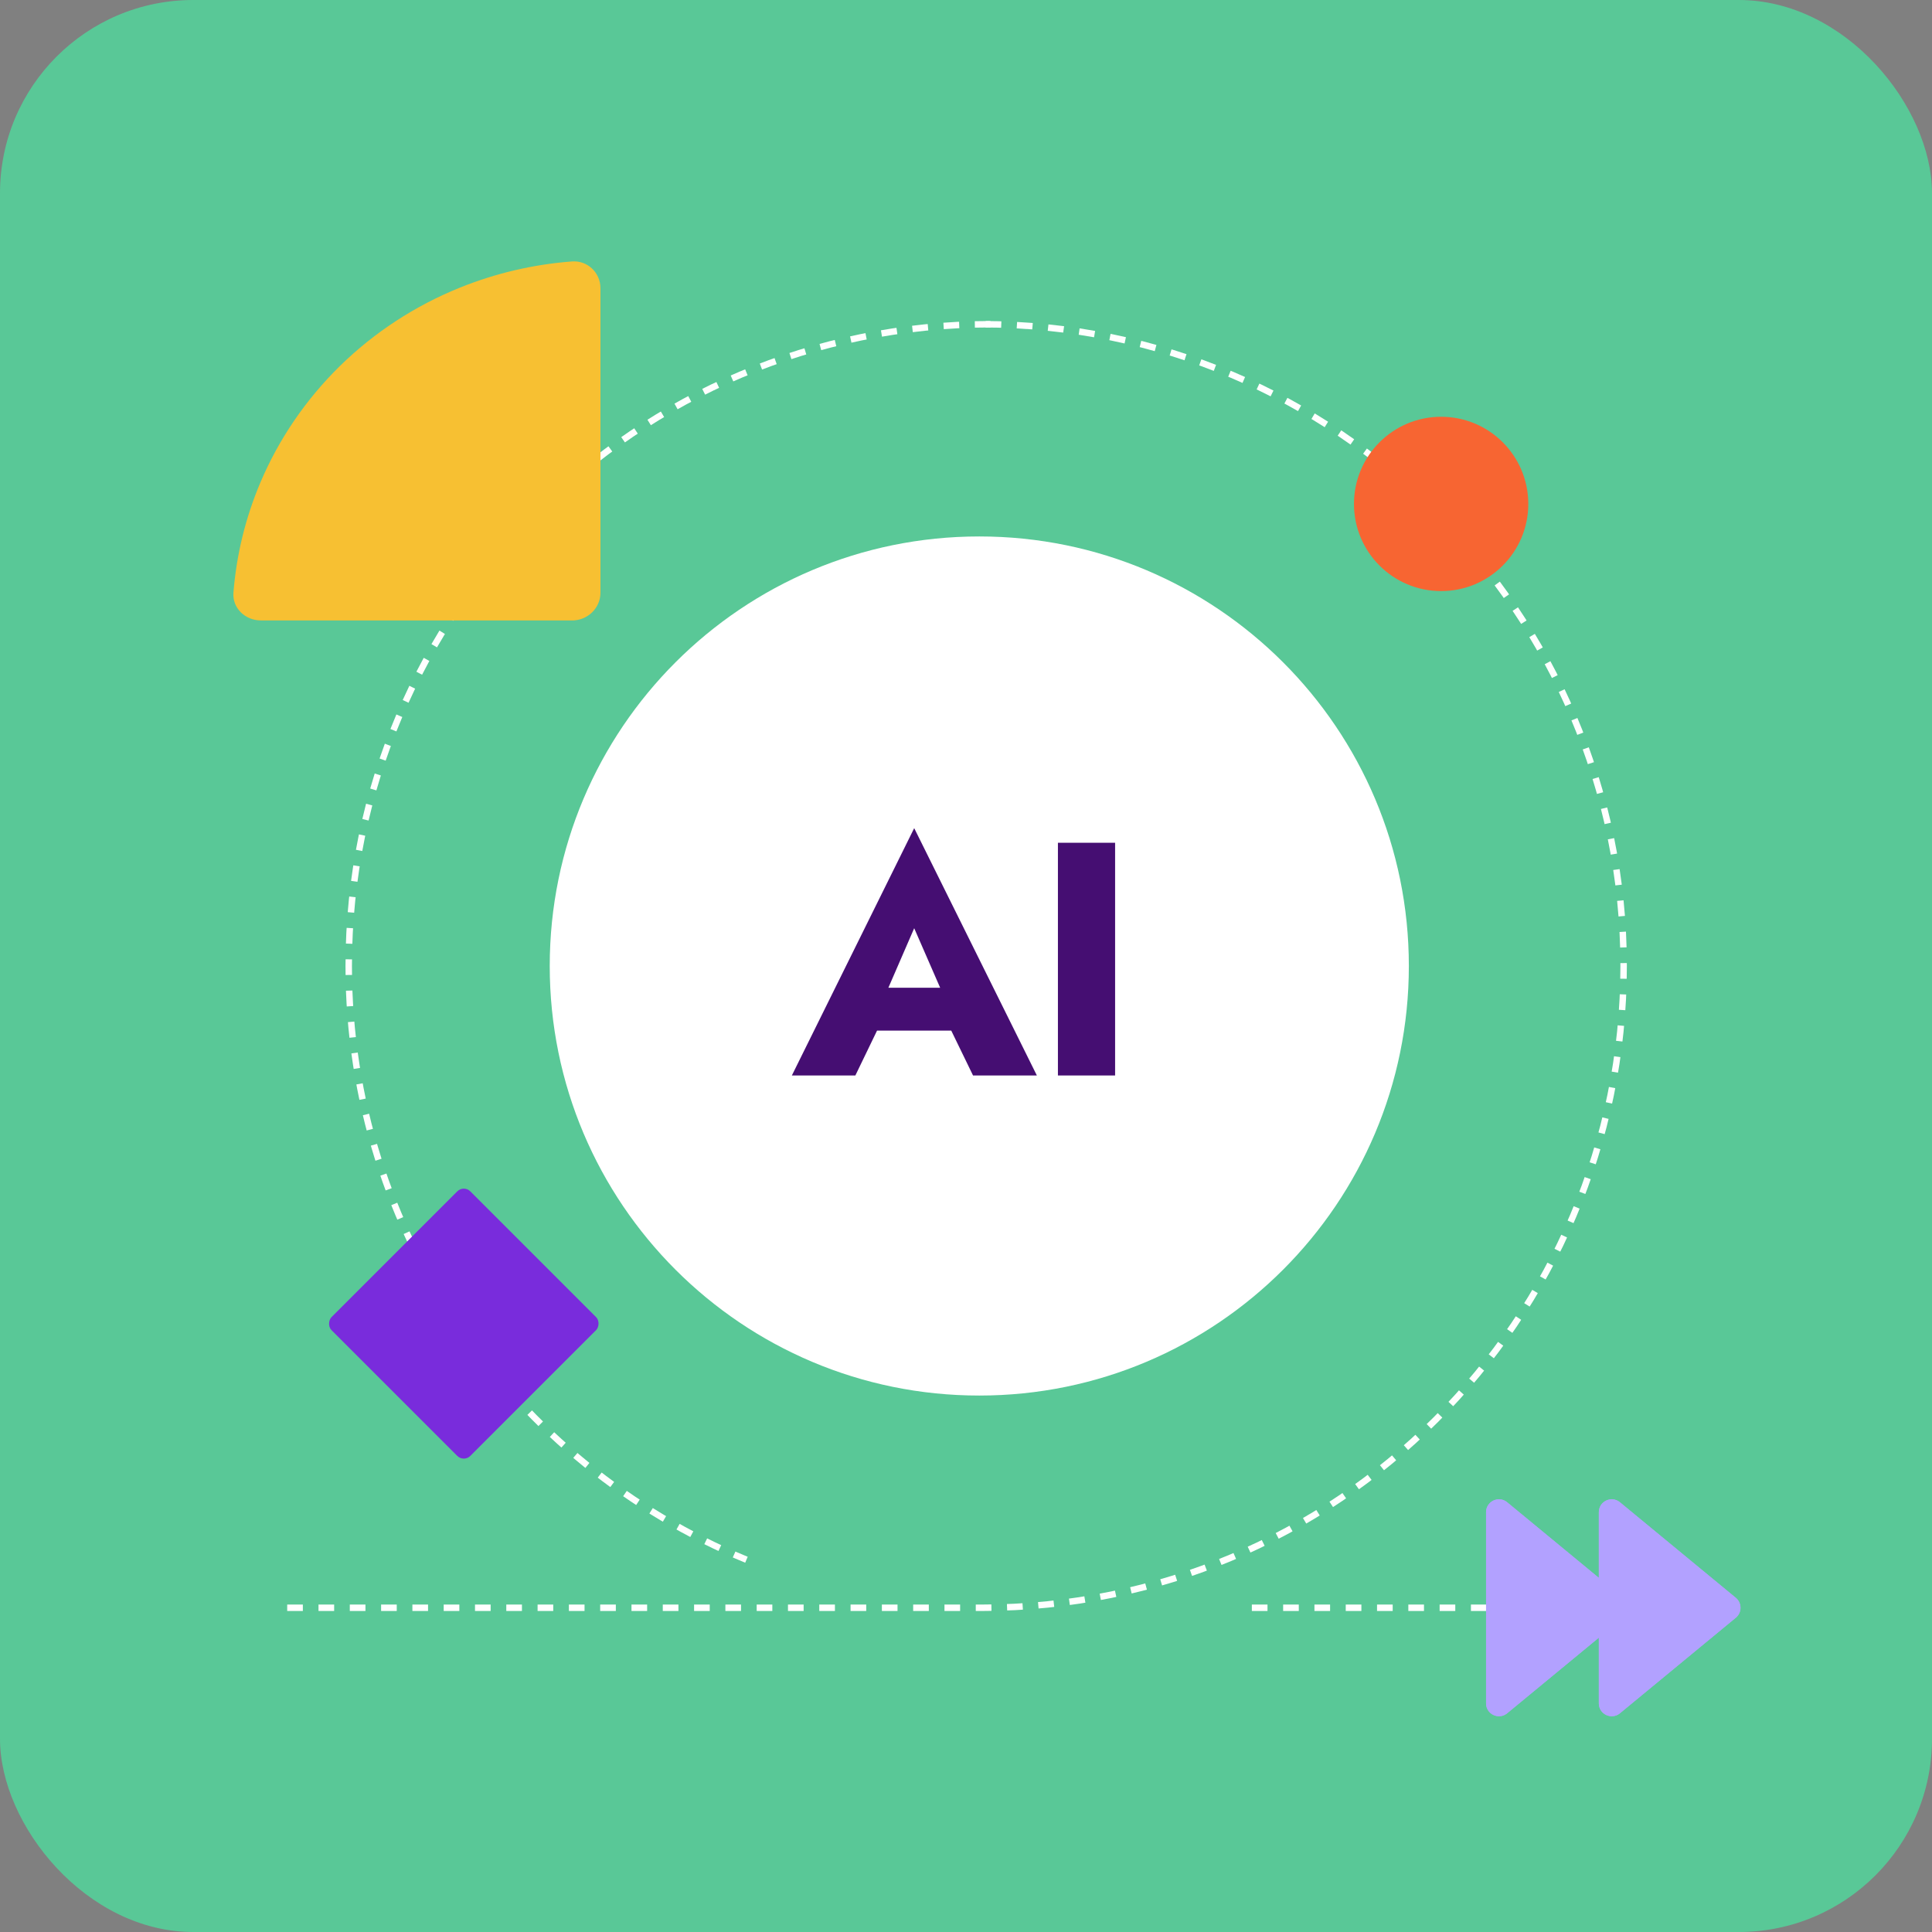 <svg width="300" height="300" viewBox="0 0 300 300" fill="none" xmlns="http://www.w3.org/2000/svg">
<rect x="0" y="0" width="300" height="300" fill="#808080" stroke="none"/>
<rect width="300" height="300" rx="30" fill="#59C897"/>
<path d="M85.362 150C85.362 186.838 115.226 216.701 152.064 216.701C188.902 216.701 218.765 186.838 218.765 150C218.765 113.162 188.902 83.299 152.064 83.299C115.226 83.299 85.362 113.162 85.362 150Z" fill="white"/>
<path d="M132.509 160.031L133.129 153.372H151.041L151.609 160.031H132.509ZM141.956 144.132L136.897 155.798L137.31 157.708L132.819 167H122.959L141.956 128.594L161.004 167H151.093L146.757 158.07L147.066 155.85L141.956 144.132ZM164.274 130.865H173.153V167H164.274V130.865Z" fill="#450E72"/>
<path d="M194.386 249.653H267.125" stroke="white" stroke-dasharray="2.43 2.43"/>
<path d="M44.597 249.653L152.463 249.653C207.501 249.653 252.117 205.037 252.117 150C252.117 94.963 207.501 50.346 152.463 50.346" stroke="white" stroke-dasharray="2.43 2.43"/>
<path d="M153.803 50.346C98.765 50.346 54.149 94.962 54.149 150C54.149 191.621 79.665 227.282 115.907 242.195" stroke="white" stroke-dasharray="2.43 2.43"/>
<path d="M40.498 96.339C38.059 96.339 36.059 94.407 36.249 92.027C36.709 86.164 38.119 80.389 40.428 74.936C43.297 68.156 47.515 61.991 52.813 56.802C58.121 51.612 64.419 47.495 71.357 44.686C76.925 42.432 82.822 41.047 88.82 40.598C91.249 40.413 93.239 42.364 93.239 44.744L93.239 92.037C93.239 94.417 91.259 96.348 88.82 96.348L40.498 96.348L40.498 96.339Z" fill="#F7C032"/>
<path d="M248.267 234.813C248.267 233.122 250.235 232.194 251.54 233.27L269.536 248.11C270.506 248.91 270.506 250.396 269.536 251.196L251.54 266.037C250.235 267.113 248.267 266.185 248.267 264.494V234.813Z" fill="#B2A1FF"/>
<path d="M248.267 234.813C248.267 233.122 250.235 232.194 251.54 233.27L269.536 248.11C270.506 248.91 270.506 250.396 269.536 251.196L251.54 266.037C250.235 267.113 248.267 266.185 248.267 264.494V234.813Z" fill="#B2A1FF"/>
<path d="M230.756 234.813C230.756 233.122 232.724 232.194 234.028 233.27L252.025 248.11C252.995 248.91 252.995 250.396 252.025 251.196L234.028 266.037C232.724 267.113 230.756 266.185 230.756 264.494V234.813Z" fill="#B2A1FF"/>
<path d="M230.756 234.813C230.756 233.122 232.724 232.194 234.028 233.27L252.025 248.11C252.995 248.91 252.995 250.396 252.025 251.196L234.028 266.037C232.724 267.113 230.756 266.185 230.756 264.494V234.813Z" fill="#B2A1FF"/>
<path d="M210.244 78.25C210.244 85.725 216.303 91.784 223.778 91.784C231.253 91.784 237.312 85.725 237.312 78.25C237.312 70.775 231.253 64.716 223.778 64.716C216.303 64.716 210.244 70.775 210.244 78.25Z" fill="#F76532"/>
<rect x="72.019" y="183.98" width="30.48" height="30.48" rx="1.433" transform="rotate(45 72.019 183.98)" fill="#792CDC"/>
</svg>
